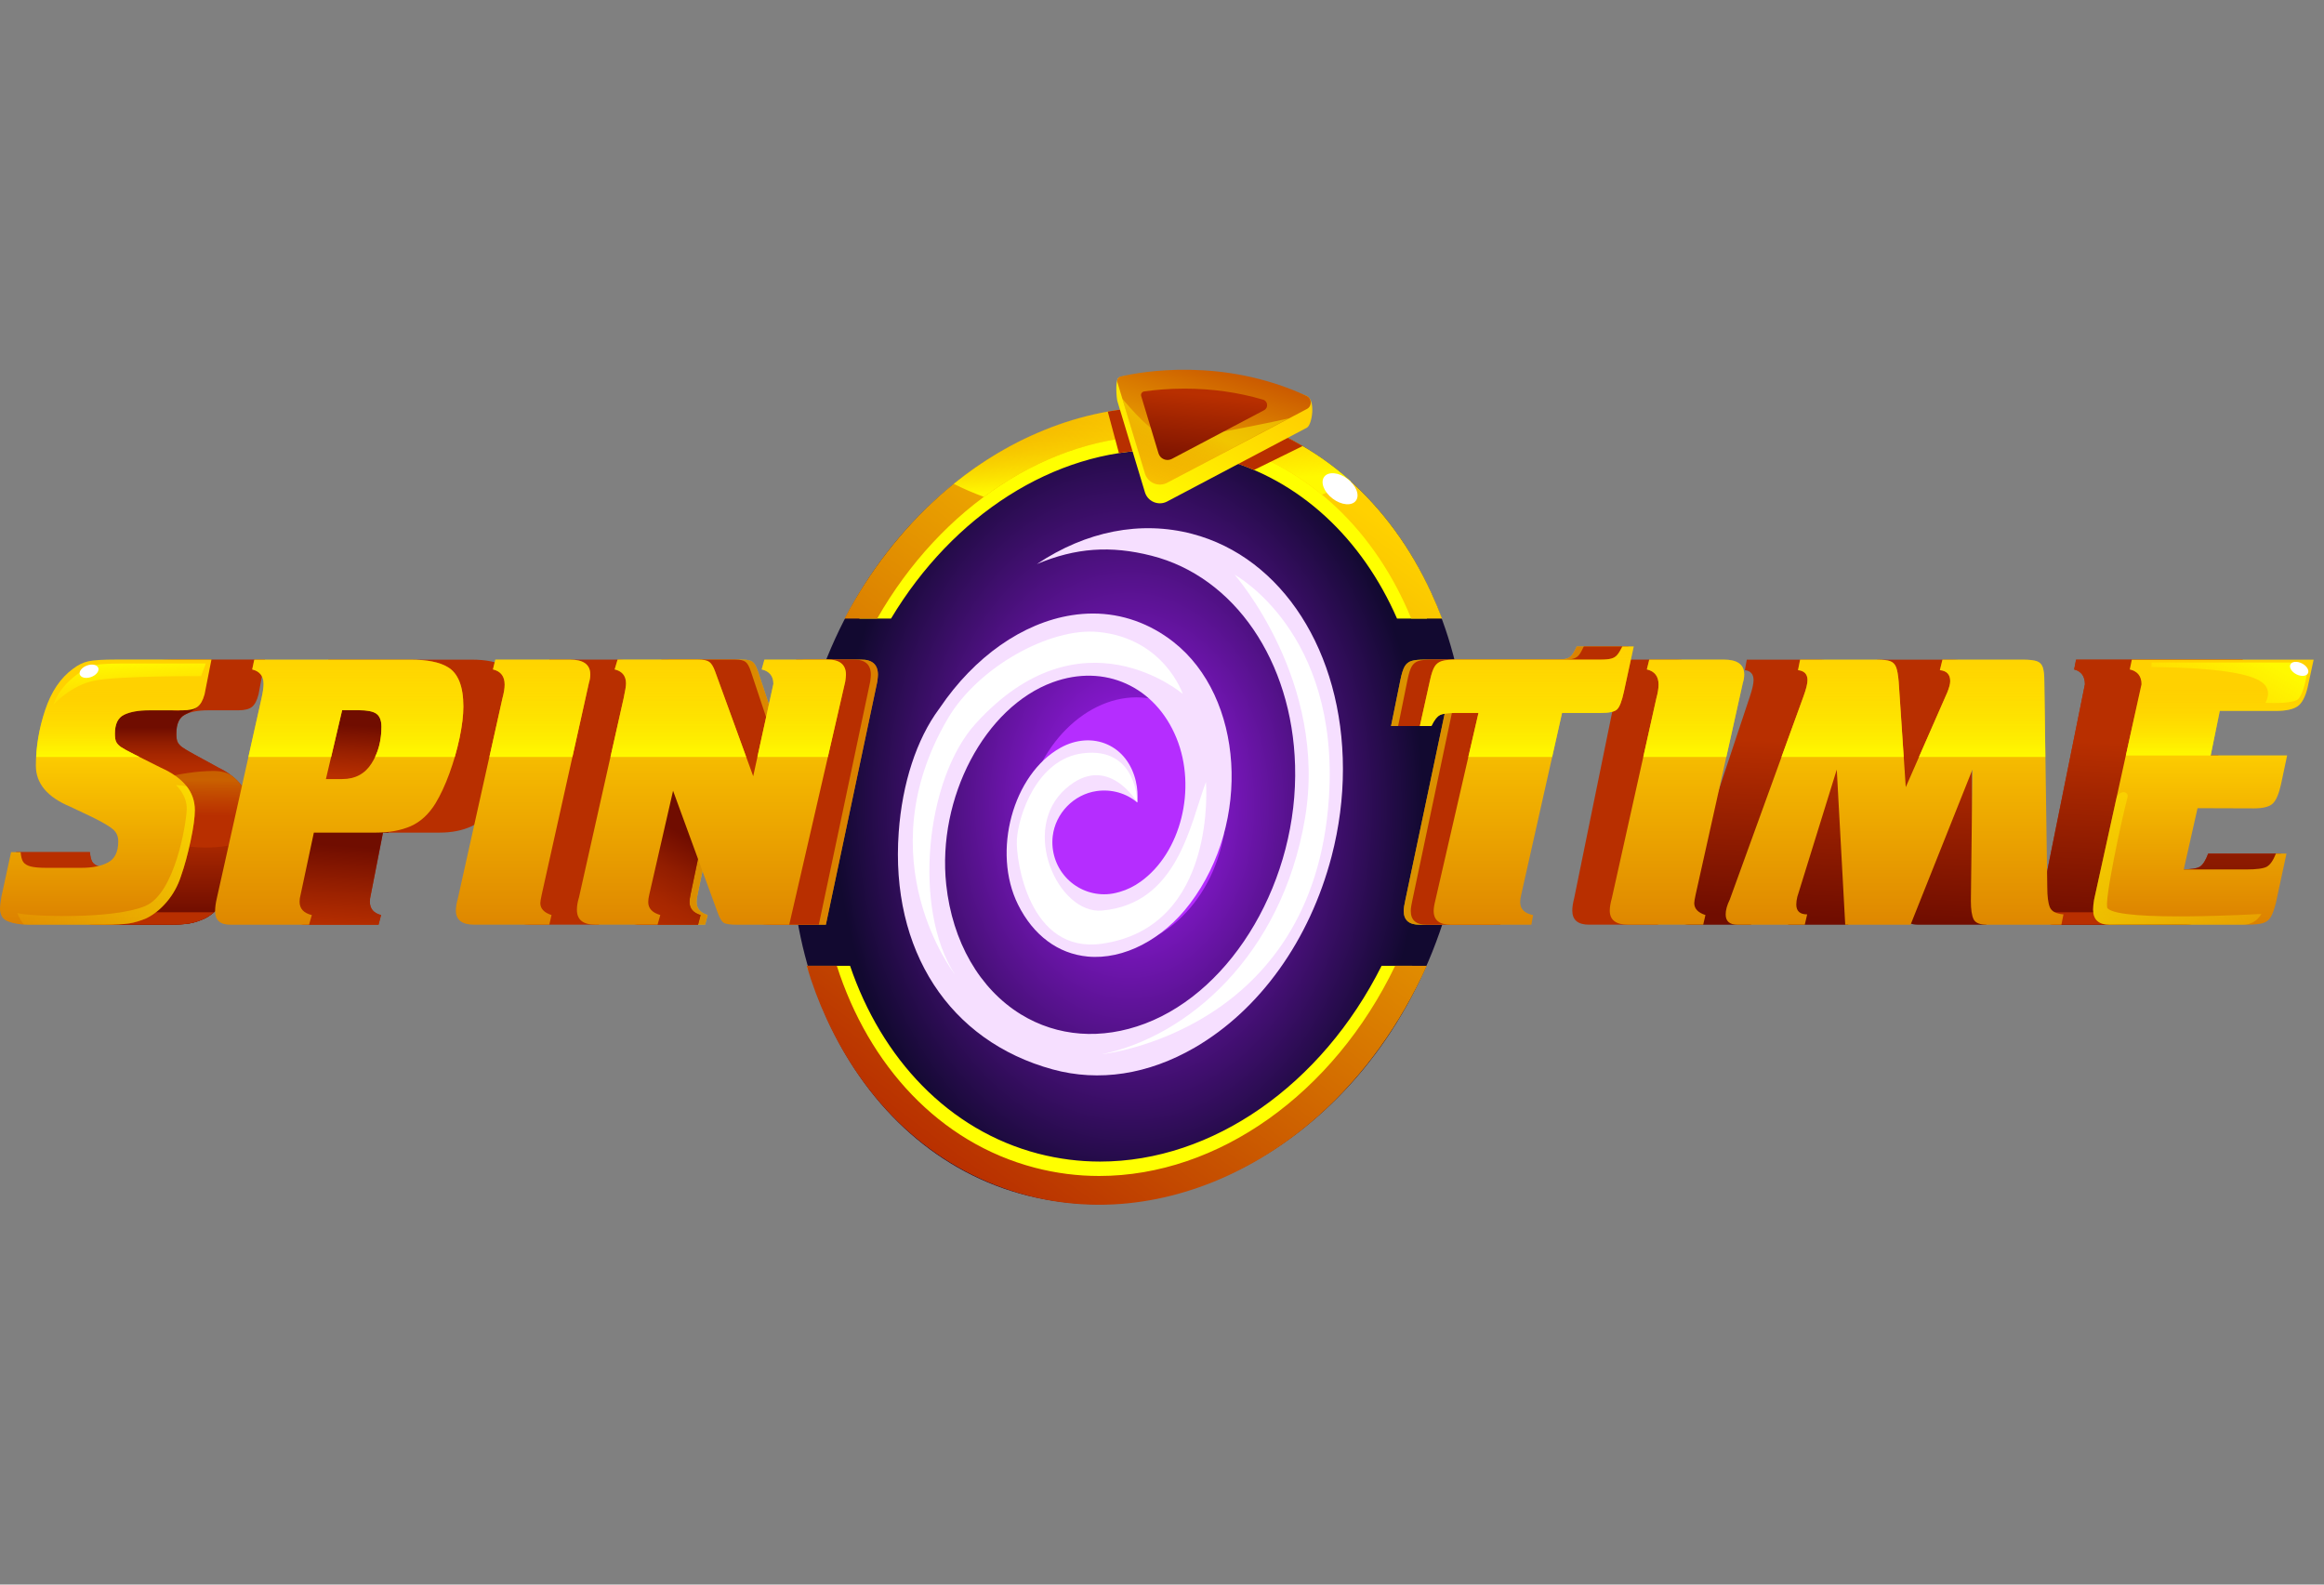 <svg width="88" height="60" viewBox="0 0 88 60" fill="none" xmlns="http://www.w3.org/2000/svg">
<rect x="0" y="0" width="88" height="60" fill="#808080" stroke="none"/>
<g clip-path="url(#clip0_741_2)">
<path d="M54.979 33.757C52.814 42.229 45.43 46.902 38.906 45.27C32.231 43.601 28.364 35.627 30.568 27.165C32.772 18.702 40.206 14.107 46.594 15.759C53.256 17.482 57.136 25.316 54.979 33.757Z" fill="url(#paint0_radial_741_2)"/>
<path d="M52.315 36.57C50.051 41.086 45.911 43.983 41.657 43.983C40.876 43.983 40.092 43.885 39.312 43.683C35.914 42.796 33.384 40.085 32.188 36.57H30.545C30.742 37.236 31.451 37.648 31.739 38.273C33.263 41.582 35.858 43.864 39.048 44.698C39.899 44.919 40.777 45.032 41.657 45.032C44.45 45.032 47.279 43.889 49.62 41.815C51.21 40.405 52.529 38.601 53.473 36.57H52.315ZM53.747 22.757C52.224 19.445 49.629 17.165 46.438 16.331C45.588 16.108 44.71 15.996 43.83 15.996C42.432 15.996 41.026 16.282 39.678 16.827C38.33 17.372 37.037 18.177 35.866 19.214C34.552 20.38 33.423 21.813 32.539 23.421H33.74C36.09 19.503 39.911 17.044 43.83 17.044C44.611 17.044 45.396 17.142 46.173 17.345C49.23 18.143 51.585 20.415 52.899 23.421H54.033C53.943 23.196 53.847 22.975 53.747 22.757Z" fill="#FFFF00"/>
<path d="M41.621 44.528C40.808 44.528 39.991 44.426 39.181 44.214C35.567 43.271 32.896 40.345 31.687 36.57H30.545C30.75 37.262 31.002 37.935 31.302 38.586C32.887 42.029 35.587 44.403 38.906 45.27C39.792 45.501 40.705 45.618 41.621 45.618C44.527 45.618 47.468 44.43 49.905 42.271C51.623 40.748 53.037 38.781 54.026 36.57H52.828C50.501 41.409 46.123 44.528 41.621 44.528ZM43.88 16.501C44.693 16.501 45.509 16.602 46.318 16.814C49.594 17.669 52.096 20.152 53.437 23.421H54.606C54.48 23.09 54.344 22.764 54.197 22.444C52.613 19 49.912 16.627 46.593 15.759C45.708 15.528 44.795 15.411 43.88 15.411C42.425 15.411 40.963 15.708 39.561 16.276C38.157 16.842 36.813 17.679 35.595 18.759C34.15 20.04 32.92 21.633 31.978 23.421H33.215C35.642 19.179 39.709 16.501 43.88 16.501Z" fill="url(#paint1_linear_741_2)"/>
<path d="M81.663 26.919L81.346 28.604H84.002L83.787 29.715C83.71 30.08 83.613 30.321 83.494 30.436C83.373 30.551 83.161 30.609 82.853 30.609L80.891 30.602L80.413 32.922H82.585C82.944 32.922 83.181 32.887 83.297 32.818C83.412 32.748 83.519 32.582 83.614 32.321H86.378L85.345 34.183C85.285 34.436 83.494 34.618 83.431 34.729C83.369 34.84 83.279 34.915 83.158 34.954C83.038 34.993 82.855 35.013 82.608 35.013H77.84C77.457 35.013 77.265 34.821 77.265 34.437C77.265 34.333 77.277 34.206 77.301 34.058L78.947 25.911C78.947 25.606 78.81 25.418 78.54 25.349L78.612 24.977H84.924L84.714 26.035C84.634 26.389 84.519 26.623 84.367 26.741C84.216 26.858 83.965 26.917 83.613 26.917H81.663V26.919Z" fill="#B82F00"/>
<path d="M81.663 26.918L81.287 28.664H83.943L83.787 29.716C83.71 30.081 83.613 30.322 83.494 30.437C83.373 30.552 83.161 30.61 82.853 30.61L80.891 30.603L80.413 32.923H82.585C82.944 32.923 83.181 32.888 83.297 32.819C83.412 32.749 83.519 32.583 83.614 32.322H86.378L85.345 34.184C85.285 34.437 83.494 34.619 83.431 34.73C83.369 34.841 83.279 34.916 83.158 34.955C83.038 34.993 82.855 35.014 82.608 35.014H77.84C77.457 35.014 77.265 34.822 77.265 34.438C77.265 34.334 77.277 34.206 77.301 34.059L78.947 25.912C78.947 25.607 78.81 25.419 78.54 25.35L78.612 24.977H84.924L84.714 26.036C84.634 26.39 84.519 26.624 84.367 26.742C84.216 26.86 83.965 26.918 83.613 26.918H81.663Z" fill="url(#paint2_linear_741_2)"/>
<path d="M81.307 34.542C81.203 34.632 81.095 34.705 80.981 34.767C80.767 34.866 80.565 34.931 80.374 34.965C80.183 34.997 79.9 35.013 79.525 35.013H77.84C77.492 35.013 77.302 34.856 77.272 34.542H81.307Z" fill="#B82F00"/>
<path d="M84.054 26.919L83.708 28.604H86.604L86.369 29.715C86.286 30.08 86.179 30.321 86.05 30.436C85.919 30.551 85.686 30.609 85.352 30.609L83.212 30.602L82.689 32.922H85.058C85.449 32.922 85.707 32.887 85.834 32.818C85.96 32.748 86.076 32.582 86.18 32.321H86.579L86.18 34.183C86.115 34.436 86.048 34.618 85.981 34.729C85.915 34.84 85.816 34.915 85.685 34.954C85.554 34.993 85.355 35.013 85.084 35.013H79.883C79.467 35.013 79.257 34.821 79.257 34.437C79.257 34.333 79.27 34.206 79.296 34.058L81.089 25.911C81.089 25.606 80.941 25.418 80.645 25.349L80.724 24.977H87.608L87.379 26.035C87.293 26.389 87.166 26.623 87.001 26.741C86.835 26.858 86.561 26.917 86.179 26.917H84.054V26.919Z" fill="url(#paint3_linear_741_2)"/>
<path d="M87.611 24.979L87.381 26.037C87.294 26.391 87.169 26.626 87.003 26.743C86.838 26.86 86.563 26.919 86.181 26.919H84.054L83.708 28.606H86.605H80.499L81.092 25.913C81.092 25.608 80.944 25.422 80.648 25.352L80.727 24.979H87.611Z" fill="url(#paint4_linear_741_2)"/>
<path d="M85.382 25.087H86.996C87.225 25.087 87.398 25.293 87.357 25.518C87.287 25.901 87.16 26.414 86.97 26.509C86.661 26.664 85.782 26.612 85.782 26.612C85.782 26.612 86.063 26.162 85.674 25.853C85.234 25.504 83.991 25.288 81.472 25.255V25.086H85.382V25.087Z" fill="url(#paint5_linear_741_2)"/>
<g opacity="0.5">
<path d="M85.632 34.605L85.587 34.672C85.441 34.887 85.2 35.015 84.94 35.015H79.884C79.467 35.015 79.258 34.824 79.258 34.44C79.258 34.335 79.272 34.209 79.297 34.061L80.133 30.262C80.133 30.262 80.137 30.245 80.144 30.219C80.174 30.089 80.288 29.997 80.422 29.997C80.517 29.997 80.587 30.088 80.563 30.18C80.342 31.002 79.648 34.228 79.805 34.394C80.302 34.921 85.632 34.605 85.632 34.605Z" fill="url(#paint6_linear_741_2)"/>
</g>
<path d="M87.392 25.494C87.45 25.38 87.347 25.212 87.164 25.12C86.981 25.027 86.786 25.045 86.728 25.159C86.671 25.274 86.773 25.441 86.956 25.533C87.139 25.626 87.335 25.608 87.392 25.494Z" fill="white"/>
<path d="M57.612 26.996L56.194 33.879C56.17 33.987 56.158 34.081 56.158 34.16C56.158 34.421 56.308 34.584 56.607 34.65L56.547 35.015H53.752C53.352 35.015 53.153 34.841 53.153 34.492C53.153 34.395 53.173 34.26 53.213 34.086L54.709 26.995H53.937C53.653 26.995 54.008 27.061 53.91 27.117C53.812 27.173 53.826 27.273 53.729 27.491H52.673L53.026 25.753C53.074 25.513 53.128 25.34 53.188 25.236C53.248 25.132 53.334 25.062 53.446 25.027C53.558 24.992 53.729 24.975 53.961 24.975H58.957C59.116 24.975 59.238 24.962 59.322 24.936C59.406 24.91 59.473 24.864 59.525 24.798C59.577 24.733 59.637 24.626 59.704 24.479H61.406L59.758 26.19C59.685 26.552 59.605 26.777 59.516 26.864C59.426 26.951 59.242 26.995 58.962 26.995H57.612V26.996Z" fill="url(#paint7_linear_741_2)"/>
<path opacity="0.5" d="M57.612 26.996L56.194 33.879C56.17 33.987 56.158 34.081 56.158 34.16C56.158 34.421 56.308 34.584 56.607 34.65L56.547 35.015H53.752C53.352 35.015 53.153 34.841 53.153 34.492C53.153 34.395 53.173 34.26 53.213 34.086L54.709 26.995H53.937C53.653 26.995 54.008 27.061 53.91 27.117C53.812 27.173 53.826 27.273 53.729 27.491H52.673L53.026 25.753C53.074 25.513 53.128 25.34 53.188 25.236C53.248 25.132 53.334 25.062 53.446 25.027C53.558 24.992 53.729 24.975 53.961 24.975H58.957C59.116 24.975 59.238 24.962 59.322 24.936C59.406 24.91 59.473 24.864 59.525 24.798C59.577 24.733 59.637 24.626 59.704 24.479H61.406L59.758 26.19C59.685 26.552 59.605 26.777 59.516 26.864C59.426 26.951 59.242 26.995 58.962 26.995H57.612V26.996Z" fill="#B82F00"/>
<path d="M57.88 26.996L56.461 33.879C56.437 33.987 56.425 34.081 56.425 34.16C56.425 34.421 56.575 34.584 56.875 34.65L56.814 35.015H54.02C53.62 35.015 53.42 34.841 53.42 34.492C53.42 34.395 53.441 34.26 53.481 34.086L54.977 26.995H54.204C53.92 26.995 54.275 27.061 54.177 27.117C54.08 27.173 54.093 27.273 53.997 27.491H52.941L53.294 25.753C53.342 25.513 53.395 25.34 53.456 25.236C53.516 25.132 53.601 25.062 53.713 25.027C53.826 24.992 53.997 24.975 54.228 24.975H59.224C59.384 24.975 59.505 24.962 59.589 24.936C59.673 24.91 59.74 24.864 59.792 24.798C59.844 24.733 59.905 24.626 59.972 24.479H61.673L60.025 26.19C59.953 26.552 59.873 26.777 59.783 26.864C59.693 26.951 59.509 26.995 59.23 26.995H57.88V26.996Z" fill="#B82F00"/>
<path d="M62.516 33.877C62.484 34.038 62.468 34.145 62.468 34.197C62.468 34.406 62.598 34.557 62.857 34.648L62.78 35.013H60.171C59.748 35.013 59.536 34.835 59.536 34.478C59.536 34.352 59.56 34.194 59.608 34.007L61.152 26.446C61.204 26.237 61.229 26.063 61.229 25.922C61.229 25.609 61.094 25.416 60.823 25.347L60.907 24.975H63.492C63.967 24.975 64.205 25.162 64.205 25.537C64.205 25.641 64.189 25.748 64.156 25.857L62.516 33.877Z" fill="#B82F00"/>
<path d="M69.979 35.015H67.711L67.418 29.139L66.048 33.957C66.024 34.065 66.012 34.164 66.012 34.251C66.012 34.5 66.137 34.623 66.389 34.623L66.305 35.015H63.971C63.696 35.015 63.558 34.884 63.558 34.623C63.558 34.462 63.606 34.275 63.701 34.061L66.257 26.382C66.353 26.098 66.4 25.889 66.4 25.754C66.4 25.528 66.29 25.401 66.071 25.375L66.143 24.977H68.817C69.025 24.977 69.177 24.997 69.272 25.035C69.367 25.074 69.435 25.149 69.475 25.26C69.515 25.371 69.544 25.553 69.564 25.806L69.811 29.806L71.253 26.217C71.321 26.034 71.354 25.893 71.354 25.793C71.354 25.54 71.234 25.401 70.995 25.375L71.085 24.977H73.867C74.091 24.977 74.254 24.997 74.358 25.035C74.462 25.074 74.532 25.152 74.568 25.267C74.604 25.382 74.621 25.563 74.621 25.806L74.723 33.596C74.723 33.941 74.752 34.192 74.812 34.352C74.873 34.511 75.03 34.6 75.285 34.623L75.213 35.015H72.641C72.385 35.015 72.226 34.946 72.165 34.806C72.103 34.667 72.072 34.438 72.072 34.12L72.126 29.139L69.979 35.015Z" fill="url(#paint8_linear_741_2)"/>
<path d="M59.148 26.996L57.602 33.879C57.575 33.987 57.563 34.081 57.563 34.16C57.563 34.421 57.726 34.584 58.052 34.65L57.987 35.015H54.939C54.503 35.015 54.287 34.841 54.287 34.492C54.287 34.395 54.308 34.26 54.352 34.086L55.984 26.995H55.142C54.833 26.995 54.625 27.023 54.519 27.079C54.412 27.135 54.307 27.273 54.203 27.491H53.764L54.149 25.753C54.201 25.513 54.26 25.34 54.325 25.236C54.391 25.132 54.484 25.062 54.606 25.027C54.728 24.992 54.915 24.975 55.167 24.975H60.617C60.791 24.975 60.923 24.962 61.016 24.936C61.108 24.911 61.181 24.864 61.237 24.798C61.293 24.733 61.359 24.626 61.432 24.479H61.863L61.491 26.19C61.412 26.552 61.324 26.777 61.227 26.864C61.129 26.951 60.927 26.995 60.623 26.995H59.148V26.996Z" fill="url(#paint9_linear_741_2)"/>
<path d="M64.206 33.877C64.171 34.038 64.154 34.145 64.154 34.197C64.154 34.406 64.296 34.557 64.578 34.648L64.493 35.013H61.648C61.187 35.013 60.955 34.835 60.955 34.478C60.955 34.352 60.982 34.194 61.034 34.007L62.718 26.446C62.775 26.237 62.803 26.063 62.803 25.922C62.803 25.609 62.654 25.416 62.359 25.347L62.45 24.975H65.269C65.786 24.975 66.045 25.162 66.045 25.537C66.045 25.641 66.028 25.748 65.993 25.857L64.206 33.877Z" fill="url(#paint10_linear_741_2)"/>
<path d="M72.345 35.015H69.871L69.551 29.139L68.057 33.957C68.03 34.065 68.018 34.164 68.018 34.251C68.018 34.5 68.156 34.623 68.43 34.623L68.339 35.015H65.794C65.493 35.015 65.344 34.884 65.344 34.623C65.344 34.462 65.395 34.275 65.5 34.061L68.287 26.382C68.391 26.098 68.443 25.889 68.443 25.754C68.443 25.528 68.323 25.401 68.084 25.375L68.163 24.977H71.08C71.306 24.977 71.472 24.997 71.576 25.035C71.68 25.074 71.754 25.149 71.798 25.26C71.842 25.371 71.874 25.553 71.896 25.806L72.163 29.806L73.736 26.217C73.81 26.034 73.847 25.893 73.847 25.793C73.847 25.54 73.716 25.401 73.456 25.375L73.553 24.977H76.589C76.832 24.977 77.011 24.997 77.124 25.035C77.237 25.074 77.313 25.152 77.352 25.267C77.391 25.382 77.411 25.563 77.411 25.806L77.522 33.596C77.522 33.941 77.554 34.192 77.619 34.352C77.685 34.511 77.856 34.6 78.135 34.623L78.056 35.015H75.249C74.972 35.015 74.798 34.946 74.731 34.806C74.664 34.667 74.629 34.438 74.629 34.12L74.688 29.139L72.345 35.015Z" fill="url(#paint11_linear_741_2)"/>
<path d="M61.432 24.48H61.863L61.491 26.191C61.412 26.554 61.324 26.778 61.227 26.865C61.129 26.953 60.927 26.996 60.623 26.996H59.148L58.774 28.661H55.599L55.983 26.996H55.141C54.832 26.996 54.623 27.024 54.518 27.081C54.411 27.138 54.305 27.274 54.201 27.492H53.764L54.149 25.754C54.201 25.514 54.26 25.343 54.325 25.238C54.39 25.133 54.483 25.063 54.606 25.028C54.728 24.994 54.915 24.976 55.166 24.976H60.617C60.791 24.976 60.923 24.964 61.014 24.937C61.106 24.91 61.18 24.865 61.236 24.799C61.293 24.735 61.359 24.628 61.432 24.48Z" fill="url(#paint12_linear_741_2)"/>
<path d="M66.047 25.539C66.047 25.643 66.029 25.75 65.994 25.859L65.369 28.662H62.224L62.717 26.448C62.774 26.239 62.803 26.063 62.803 25.924C62.803 25.611 62.654 25.42 62.359 25.35L62.45 24.977H65.27C65.787 24.977 66.047 25.164 66.047 25.539Z" fill="url(#paint13_linear_741_2)"/>
<path d="M71.893 25.806L72.084 28.662H67.457L68.284 26.382C68.388 26.098 68.44 25.889 68.44 25.754C68.44 25.528 68.322 25.402 68.082 25.375L68.16 24.977H71.078C71.303 24.977 71.469 24.997 71.574 25.035C71.678 25.076 71.753 25.151 71.796 25.262C71.84 25.373 71.871 25.555 71.893 25.806Z" fill="url(#paint14_linear_741_2)"/>
<path d="M77.408 25.806L77.448 28.662H72.663L73.734 26.219C73.808 26.035 73.844 25.895 73.844 25.794C73.844 25.541 73.715 25.402 73.453 25.375L73.552 24.977H76.586C76.829 24.977 77.008 24.997 77.122 25.035C77.234 25.076 77.311 25.152 77.349 25.268C77.389 25.384 77.408 25.563 77.408 25.806Z" fill="url(#paint15_linear_741_2)"/>
<path d="M14.501 31.524L14.04 33.878C14.016 33.974 14.004 34.062 14.004 34.145C14.004 34.406 14.146 34.575 14.429 34.649L14.333 35.014H11.599C11.248 35.014 11.073 34.844 11.073 34.504C11.073 34.361 11.093 34.195 11.133 34.008L12.683 26.446C12.732 26.211 12.756 26.029 12.756 25.898C12.756 25.602 12.625 25.418 12.361 25.349L12.434 24.977H17.85C18.432 24.977 18.865 25.07 19.148 25.258C19.511 25.489 19.692 25.987 19.692 26.754C19.692 27.09 19.647 27.486 19.561 27.944C19.472 28.398 19.355 28.843 19.208 29.284C19.061 29.724 18.899 30.103 18.722 30.422C18.491 30.831 18.204 31.119 17.86 31.285C17.517 31.445 17.11 31.527 16.64 31.527H14.501V31.524ZM14.921 29.499H15.489C15.935 29.499 16.274 29.303 16.504 28.908C16.733 28.513 16.847 28.051 16.847 27.518C16.847 27.279 16.787 27.113 16.668 27.022C16.552 26.935 16.345 26.891 16.045 26.891H15.482L14.921 29.499Z" fill="#B82F00"/>
<path d="M13.652 30.112C13.091 30.209 12.502 30.229 11.916 30.183L11.133 34.007C11.093 34.195 11.073 34.361 11.073 34.504C11.073 34.844 11.248 35.014 11.599 35.014H14.334L14.43 34.648C14.147 34.575 14.005 34.406 14.005 34.145C14.005 34.062 14.017 33.972 14.041 33.877L14.503 31.524H14.718C14.488 31.113 14.33 30.654 14.253 30.18C14.051 30.162 13.852 30.139 13.652 30.112Z" fill="url(#paint16_linear_741_2)"/>
<path d="M13.652 26.211C13.091 26.307 12.502 26.327 11.916 26.282L11.133 30.106C11.093 30.293 11.073 30.459 11.073 30.603C11.073 30.943 11.248 31.113 11.599 31.113H14.334L14.43 30.747C14.147 30.674 14.005 30.505 14.005 30.244C14.005 30.161 14.017 30.071 14.041 29.976L14.503 27.623H14.718C14.488 27.212 14.33 26.753 14.253 26.279C14.051 26.259 13.852 26.238 13.652 26.211Z" fill="url(#paint17_linear_741_2)"/>
<path d="M22.411 33.877C22.379 34.038 22.363 34.145 22.363 34.197C22.363 34.406 22.493 34.557 22.752 34.648L22.675 35.013H20.066C19.643 35.013 19.431 34.835 19.431 34.478C19.431 34.352 19.455 34.194 19.503 34.007L21.047 26.446C21.099 26.237 21.124 26.063 21.124 25.922C21.124 25.609 20.988 25.416 20.718 25.347L20.802 24.975H23.387C23.862 24.975 24.1 25.162 24.1 25.537C24.1 25.641 24.084 25.748 24.052 25.857L22.411 33.877Z" fill="#B82F00"/>
<path d="M9.791 26.288C9.732 26.521 9.649 26.68 9.542 26.766C9.435 26.852 9.26 26.896 9.016 26.896H7.873C7.501 26.896 7.21 26.952 6.997 27.064C6.785 27.177 6.678 27.415 6.678 27.782C6.678 27.916 6.691 28.016 6.719 28.086C6.751 28.159 6.81 28.227 6.897 28.293C6.98 28.353 7.132 28.444 7.353 28.565L8.277 29.07C9.061 29.454 9.454 29.989 9.454 30.678C9.454 30.95 9.405 31.338 9.306 31.841C9.207 32.346 9.095 32.794 8.969 33.185C8.862 33.543 8.7 33.861 8.484 34.142C8.271 34.418 8.033 34.627 7.774 34.769C7.561 34.868 7.358 34.934 7.167 34.966C6.976 34.998 6.693 35.014 6.318 35.014H3.685C3.4 35.014 3.164 34.972 2.975 34.891C2.786 34.817 2.691 34.65 2.691 34.386C2.691 34.308 0.841 34.166 0.873 33.959L0.611 32.266H3.407C3.419 32.429 3.449 32.552 3.495 32.634C3.546 32.715 3.633 32.774 3.756 32.808C3.882 32.843 4.062 32.86 4.295 32.86H5.52C5.907 32.86 6.217 32.792 6.449 32.653C6.682 32.515 6.798 32.25 6.798 31.858C6.798 31.677 6.742 31.528 6.63 31.415C6.518 31.301 6.264 31.137 5.869 30.926L5.13 30.544C4.337 30.183 3.94 29.665 3.94 28.993C3.94 28.294 4.047 27.594 4.26 26.893C4.472 26.19 4.795 25.67 5.225 25.328C5.403 25.177 5.585 25.081 5.769 25.038C5.955 24.995 6.266 24.974 6.705 24.974H10.037L9.791 26.288Z" fill="#B82F00"/>
<path d="M8.275 29.068L7.352 28.564C7.131 28.443 6.979 28.352 6.896 28.292C6.809 28.227 6.75 28.158 6.718 28.084C6.69 28.016 6.677 27.914 6.677 27.78C6.677 27.414 6.784 27.175 6.996 27.063C7.111 27.003 7.915 26.659 7.499 26.344C7.278 26.335 6.97 26.916 6.749 26.914C5.876 26.909 5.231 26.205 5.193 25.356C4.779 25.698 4.466 26.209 4.257 26.894C4.045 27.597 3.938 28.297 3.938 28.994C3.938 29.666 4.335 30.184 5.128 30.546L5.867 30.927C6.261 31.139 6.515 31.301 6.627 31.416C6.74 31.53 6.796 31.678 6.796 31.859C6.796 32.251 6.679 32.516 6.447 32.654C6.214 32.792 5.904 32.861 5.518 32.861H4.292C4.06 32.861 3.879 32.844 3.754 32.809C3.631 32.774 3.545 32.717 3.493 32.635C3.446 32.554 3.415 32.43 3.405 32.267H0.608L0.87 33.96C0.838 34.168 2.688 34.31 2.688 34.387C2.688 34.65 2.783 34.818 2.973 34.892C3.163 34.974 3.399 35.015 3.683 35.015H6.316C6.69 35.015 6.974 34.999 7.165 34.967C7.356 34.935 7.558 34.869 7.772 34.77C8.032 34.628 8.269 34.419 8.481 34.144C8.698 33.864 8.86 33.545 8.966 33.187C9.092 32.794 9.206 32.346 9.303 31.843C9.402 31.338 9.452 30.951 9.452 30.68C9.453 29.988 9.06 29.451 8.275 29.068Z" fill="url(#paint18_linear_741_2)"/>
<path d="M7.799 32.093C7.453 32.093 7.118 32.058 6.791 31.992C6.767 32.312 6.652 32.533 6.448 32.655C6.215 32.793 5.905 32.862 5.519 32.862H4.76C4.776 32.981 4.788 33.102 4.793 33.224C4.822 33.871 4.637 34.486 4.308 35.016H6.318C6.692 35.016 6.976 35 7.167 34.968C7.358 34.936 7.56 34.87 7.774 34.771C8.034 34.629 8.271 34.42 8.484 34.145C8.7 33.865 8.862 33.546 8.969 33.188C9.093 32.802 9.203 32.362 9.3 31.869C8.807 32.014 8.299 32.093 7.799 32.093Z" fill="url(#paint19_linear_741_2)"/>
<path d="M8.1 34.544C7.996 34.634 7.886 34.707 7.774 34.769C7.56 34.868 7.358 34.934 7.167 34.967C6.975 34.999 6.693 35.015 6.317 35.015H3.772V34.544H8.1Z" fill="#B82F00"/>
<g opacity="0.25">
<path d="M9.453 30.677C9.453 30.948 9.403 31.335 9.304 31.84C9.286 31.936 9.267 32.03 9.247 32.121C7.73 32.766 6.11 33.453 6.09 33.453C6.079 33.453 5.983 33.207 5.849 32.841C5.621 32.208 5.282 31.216 5.107 30.538C5 30.123 4.955 29.824 5.03 29.795C5.301 29.69 6.784 29.196 8.079 29.192C8.402 29.192 8.611 29.269 8.739 29.346C8.742 29.348 8.743 29.349 8.746 29.35C8.873 29.441 8.957 29.528 8.957 29.528C9.287 29.847 9.453 30.23 9.453 30.677Z" fill="url(#paint20_linear_741_2)"/>
</g>
<path d="M7.747 26.288C7.683 26.521 7.592 26.68 7.476 26.766C7.36 26.852 7.168 26.896 6.901 26.896H5.655C5.25 26.896 4.932 26.952 4.7 27.064C4.467 27.177 4.351 27.415 4.351 27.782C4.351 27.916 4.365 28.016 4.396 28.086C4.431 28.159 4.495 28.227 4.59 28.293C4.681 28.353 4.847 28.444 5.087 28.565L6.094 29.07C6.951 29.454 7.378 29.989 7.378 30.678C7.378 30.95 7.325 31.338 7.217 31.841C7.108 32.346 6.987 32.794 6.849 33.185C6.733 33.543 6.556 33.861 6.32 34.142C6.087 34.418 5.829 34.627 5.544 34.769C5.312 34.868 5.091 34.934 4.883 34.966C4.674 34.998 4.365 35.014 3.956 35.014H1.085C0.775 35.014 0.517 34.972 0.31 34.891C0.103 34.817 0 34.65 0 34.386C0 34.308 0.017 34.166 0.052 33.959L0.42 32.266H0.781C0.794 32.429 0.826 32.552 0.877 32.634C0.933 32.715 1.028 32.774 1.16 32.808C1.298 32.843 1.493 32.86 1.747 32.86H3.084C3.505 32.86 3.843 32.792 4.097 32.653C4.351 32.515 4.478 32.25 4.478 31.858C4.478 31.677 4.416 31.528 4.293 31.415C4.17 31.301 3.894 31.137 3.463 30.926L2.656 30.544C1.791 30.183 1.358 29.665 1.358 28.993C1.358 28.294 1.474 27.594 1.707 26.893C1.939 26.19 2.29 25.67 2.759 25.328C2.953 25.177 3.15 25.081 3.352 25.038C3.554 24.995 3.895 24.974 4.372 24.974H8.007L7.747 26.288Z" fill="url(#paint21_linear_741_2)"/>
<path d="M8.01 24.977L7.746 26.288C7.682 26.523 7.592 26.682 7.476 26.767C7.358 26.855 7.168 26.897 6.901 26.897H5.654C5.25 26.897 4.932 26.953 4.7 27.065C4.467 27.177 4.351 27.417 4.351 27.782C4.351 27.916 4.365 28.018 4.396 28.086C4.431 28.16 4.495 28.229 4.59 28.293C4.681 28.354 4.847 28.445 5.087 28.565L5.28 28.662H1.371C1.402 28.075 1.516 27.486 1.711 26.897C1.943 26.195 2.294 25.673 2.763 25.333C2.957 25.183 3.154 25.085 3.358 25.042C3.559 24.998 3.899 24.977 4.377 24.977H8.01Z" fill="url(#paint22_linear_741_2)"/>
<path d="M4.812 25.123C4.812 25.123 3.728 25.11 3.469 25.214C3.211 25.317 2.307 25.822 2.022 26.688C2.022 26.688 2.668 25.951 3.585 25.77C4.502 25.589 7.614 25.601 7.614 25.601L7.794 25.122L4.812 25.123Z" fill="url(#paint23_linear_741_2)"/>
<path d="M3.451 25.635C3.644 25.565 3.765 25.411 3.722 25.291C3.679 25.17 3.487 25.129 3.294 25.199C3.101 25.269 2.979 25.423 3.023 25.543C3.066 25.663 3.258 25.704 3.451 25.635Z" fill="white"/>
<g opacity="0.5">
<path d="M7.378 30.677C7.378 30.948 7.325 31.336 7.218 31.841C7.109 32.346 6.988 32.793 6.85 33.186C6.733 33.544 6.557 33.862 6.321 34.143C6.088 34.419 5.83 34.628 5.546 34.77C5.313 34.869 5.093 34.934 4.884 34.966C4.675 34.999 4.367 35.015 3.958 35.015H1.085C1.025 35.015 0.968 35.013 0.911 35.011C0.722 34.79 0.657 34.572 0.657 34.572C1.167 34.711 4.292 34.818 5.503 34.305C6.626 33.83 7.052 31.192 7.071 30.648C7.091 30.106 6.664 29.727 6.664 29.727C6.821 29.732 6.954 29.749 7.068 29.774C7.275 30.037 7.378 30.339 7.378 30.677Z" fill="url(#paint24_linear_741_2)"/>
</g>
<path d="M31.272 35.015H29.47C29.231 35.015 29.075 34.991 29.001 34.943C28.928 34.895 28.854 34.762 28.783 34.544L27.239 29.942L26.413 33.876C26.389 33.984 26.377 34.078 26.377 34.157C26.377 34.397 26.516 34.56 26.796 34.647L26.7 35.012H24.539C24.113 35.012 23.899 34.825 23.899 34.45C23.899 34.307 23.923 34.149 23.971 33.979L25.522 26.443C25.578 26.16 25.606 25.972 25.606 25.881C25.606 25.593 25.475 25.415 25.212 25.346L25.313 24.974H28.108C28.291 24.974 28.421 25.003 28.497 25.062C28.573 25.121 28.64 25.241 28.701 25.425L30.022 29.392L30.723 25.896C30.723 25.6 30.587 25.417 30.317 25.347L30.413 24.975H32.609C33.031 24.975 33.244 25.166 33.244 25.55C33.244 25.595 33.236 25.679 33.22 25.805L31.272 35.015Z" fill="url(#paint25_linear_741_2)"/>
<path opacity="0.5" d="M31.272 35.015H29.47C29.231 35.015 29.075 34.991 29.001 34.943C28.928 34.895 28.854 34.762 28.783 34.544L27.239 29.942L26.413 33.876C26.389 33.984 26.377 34.078 26.377 34.157C26.377 34.397 26.516 34.56 26.796 34.647L26.7 35.012H24.539C24.113 35.012 23.899 34.825 23.899 34.45C23.899 34.307 23.923 34.149 23.971 33.979L25.522 26.443C25.578 26.16 25.606 25.972 25.606 25.881C25.606 25.593 25.475 25.415 25.212 25.346L25.313 24.974H28.108C28.291 24.974 28.421 25.003 28.497 25.062C28.573 25.121 28.64 25.241 28.701 25.425L30.022 29.392L30.723 25.896C30.723 25.6 30.587 25.417 30.317 25.347L30.413 24.975H32.609C33.031 24.975 33.244 25.166 33.244 25.55C33.244 25.595 33.236 25.679 33.22 25.805L31.272 35.015Z" fill="#B82F00"/>
<path d="M31.005 35.015H29.203C28.964 35.015 28.807 34.991 28.734 34.943C28.66 34.895 28.587 34.762 28.516 34.544L26.972 29.942L26.146 33.876C26.122 33.984 26.11 34.078 26.11 34.157C26.11 34.397 26.249 34.56 26.528 34.647L26.432 35.012H24.272C23.846 35.012 23.632 34.825 23.632 34.45C23.632 34.307 23.656 34.149 23.704 33.979L25.255 26.443C25.311 26.16 25.339 25.972 25.339 25.881C25.339 25.593 25.208 25.415 24.944 25.346L25.046 24.974H27.841C28.024 24.974 28.154 25.003 28.23 25.062C28.306 25.121 28.373 25.241 28.433 25.425L29.755 29.392L30.455 25.896C30.455 25.6 30.319 25.417 30.049 25.347L30.145 24.975H32.341C32.764 24.975 32.976 25.166 32.976 25.55C32.976 25.595 32.968 25.679 32.952 25.805L31.005 35.015Z" fill="#B82F00"/>
<path d="M26.971 29.944L27.135 30.435C27.182 29.975 27.293 29.508 27.456 29.054C27.218 29.046 26.979 29.038 26.739 29.031C26.051 29.012 25.399 28.895 24.792 28.692L23.704 33.983C23.656 34.154 23.632 34.31 23.632 34.455C23.632 34.83 23.846 35.017 24.272 35.017H26.432L26.528 34.651C26.249 34.564 26.11 34.401 26.11 34.161C26.11 34.083 26.122 33.989 26.146 33.88L26.971 29.944Z" fill="url(#paint26_linear_741_2)"/>
<path d="M11.885 31.524L11.383 33.878C11.356 33.974 11.344 34.062 11.344 34.145C11.344 34.406 11.499 34.575 11.808 34.649L11.703 35.014H8.72C8.338 35.014 8.145 34.844 8.145 34.504C8.145 34.361 8.167 34.195 8.211 34.008L9.902 26.446C9.954 26.211 9.981 26.029 9.981 25.898C9.981 25.602 9.837 25.418 9.55 25.349L9.629 24.977H15.536C16.171 24.977 16.642 25.07 16.953 25.258C17.348 25.489 17.546 25.987 17.546 26.754C17.546 27.09 17.498 27.486 17.403 27.944C17.307 28.398 17.178 28.843 17.018 29.284C16.858 29.724 16.681 30.103 16.489 30.422C16.236 30.831 15.923 31.119 15.549 31.285C15.175 31.445 14.731 31.527 14.218 31.527H11.885V31.524ZM12.341 29.499H12.961C13.449 29.499 13.817 29.303 14.068 28.908C14.319 28.513 14.444 28.051 14.444 27.518C14.444 27.279 14.378 27.113 14.248 27.022C14.123 26.935 13.896 26.891 13.569 26.891H12.956L12.341 29.499Z" fill="url(#paint27_linear_741_2)"/>
<path d="M20.512 33.877C20.477 34.038 20.46 34.145 20.46 34.197C20.46 34.406 20.602 34.557 20.884 34.648L20.8 35.013H17.954C17.493 35.013 17.262 34.835 17.262 34.478C17.262 34.352 17.288 34.194 17.34 34.007L19.024 26.446C19.081 26.237 19.109 26.063 19.109 25.922C19.109 25.609 18.96 25.416 18.665 25.347L18.756 24.975H21.575C22.092 24.975 22.351 25.162 22.351 25.537C22.351 25.641 22.334 25.748 22.299 25.857L20.512 33.877Z" fill="url(#paint28_linear_741_2)"/>
<path d="M29.885 35.015H27.92C27.659 35.015 27.488 34.991 27.408 34.943C27.328 34.895 27.247 34.762 27.17 34.544L25.486 29.942L24.585 33.876C24.558 33.984 24.546 34.078 24.546 34.157C24.546 34.397 24.698 34.56 25.003 34.647L24.899 35.012H22.543C22.077 35.012 21.845 34.825 21.845 34.45C21.845 34.307 21.871 34.149 21.924 33.979L23.614 26.443C23.676 26.16 23.705 25.972 23.705 25.881C23.705 25.593 23.562 25.415 23.275 25.346L23.386 24.974H26.433C26.634 24.974 26.774 25.003 26.857 25.062C26.94 25.121 27.014 25.241 27.079 25.425L28.521 29.392L29.285 25.896C29.285 25.6 29.136 25.417 28.841 25.347L28.945 24.975H31.34C31.801 24.975 32.033 25.166 32.033 25.55C32.033 25.595 32.023 25.679 32.006 25.805L29.885 35.015Z" fill="url(#paint29_linear_741_2)"/>
<path d="M17.544 26.754C17.544 27.09 17.495 27.486 17.399 27.944C17.348 28.185 17.288 28.425 17.22 28.662H14.203C14.364 28.326 14.443 27.944 14.443 27.52C14.443 27.28 14.378 27.114 14.247 27.023C14.122 26.935 13.894 26.892 13.568 26.892H12.955L12.539 28.662H9.406L9.901 26.448C9.953 26.212 9.979 26.029 9.979 25.899C9.979 25.602 9.835 25.42 9.548 25.35L9.627 24.977H15.533C16.168 24.977 16.64 25.07 16.949 25.258C17.346 25.489 17.544 25.987 17.544 26.754Z" fill="url(#paint30_linear_741_2)"/>
<path d="M22.353 25.539C22.353 25.643 22.336 25.75 22.301 25.859L21.675 28.662H18.532L19.025 26.448C19.081 26.239 19.109 26.063 19.109 25.924C19.109 25.611 18.962 25.42 18.665 25.35L18.757 24.977H21.576C22.094 24.977 22.353 25.164 22.353 25.539Z" fill="url(#paint31_linear_741_2)"/>
<path d="M27.078 25.428L28.254 28.662H23.116L23.612 26.448C23.673 26.164 23.704 25.976 23.704 25.885C23.704 25.598 23.56 25.42 23.272 25.35L23.383 24.977H26.432C26.631 24.977 26.773 25.006 26.856 25.065C26.939 25.124 27.012 25.244 27.078 25.428Z" fill="url(#paint32_linear_741_2)"/>
<path d="M32.031 25.552C32.031 25.595 32.022 25.681 32.005 25.806L31.347 28.662H28.68L29.283 25.899C29.283 25.602 29.136 25.42 28.84 25.35L28.944 24.977H31.339C31.8 24.977 32.031 25.169 32.031 25.552Z" fill="url(#paint33_linear_741_2)"/>
<path d="M51.151 18.227C50.813 18.408 50.447 18.575 50.055 18.729C48.971 17.838 47.716 17.179 46.32 16.814C45.511 16.602 44.695 16.501 43.882 16.501C41.551 16.501 39.253 17.337 37.255 18.815C36.849 18.665 36.468 18.499 36.116 18.321C37.192 17.45 38.356 16.763 39.563 16.276C40.966 15.708 42.428 15.411 43.882 15.411C44.798 15.411 45.711 15.528 46.596 15.759C48.3 16.205 49.841 17.047 51.151 18.227Z" fill="url(#paint34_linear_741_2)"/>
<path d="M49.327 16.89L47.484 17.795C46.974 17.579 46.549 17.452 45.987 17.305C45.179 17.094 44.78 16.831 43.978 16.964C43.394 17.06 42.916 17.066 42.369 17.158L41.947 15.585C42.59 15.469 43.238 15.411 43.884 15.411C44.799 15.411 45.712 15.528 46.597 15.759C47.467 15.987 48.376 16.332 49.327 16.89Z" fill="#B82F00"/>
<path d="M42.333 14.329C42.423 14.205 42.802 14.252 43.203 14.202C44.527 14.037 46.922 13.975 49.476 14.993C49.829 15.134 49.687 16.089 49.487 16.194L44.195 18.989C43.865 19.163 43.459 18.993 43.352 18.635L42.31 15.187C42.281 15.088 42.227 14.476 42.333 14.329Z" fill="url(#paint35_linear_741_2)"/>
<path d="M42.44 14.255C43.207 14.077 46.287 13.512 49.477 14.992C49.682 15.087 49.688 15.379 49.488 15.485L44.196 18.28C43.866 18.454 43.46 18.284 43.353 17.926L42.312 14.478C42.281 14.381 42.34 14.279 42.44 14.255Z" fill="url(#paint36_linear_741_2)"/>
<g opacity="0.5">
<path d="M48.805 15.838L48.801 15.841L44.192 18.274C43.862 18.448 43.457 18.277 43.348 17.921L42.498 15.101C43.265 15.996 43.84 16.569 44.525 16.602C45.093 16.631 48.681 15.881 48.805 15.838Z" fill="url(#paint37_linear_741_2)"/>
</g>
<path d="M47.865 15.533L44.373 17.376C44.175 17.48 43.931 17.378 43.867 17.164L43.212 14.996C43.188 14.916 43.24 14.833 43.325 14.821C43.724 14.764 44.246 14.715 44.848 14.715C45.887 14.715 46.884 14.855 47.829 15.134C48.014 15.189 48.036 15.443 47.865 15.533Z" fill="url(#paint38_linear_741_2)"/>
<path d="M46.235 32.096C46.902 29.534 45.809 27.03 43.793 26.503C41.778 25.977 39.602 27.627 38.935 30.189C38.267 32.751 39.361 35.255 41.376 35.782C43.392 36.308 45.567 34.658 46.235 32.096Z" fill="#B52DFF"/>
<path d="M51.341 18.96C51.497 18.754 51.356 18.384 51.025 18.133C50.695 17.882 50.3 17.846 50.144 18.052C49.988 18.258 50.129 18.628 50.46 18.879C50.791 19.13 51.185 19.167 51.341 18.96Z" fill="white"/>
<path d="M50.851 29.12C50.851 30.223 50.706 31.334 50.423 32.422C49.594 35.596 47.704 38.237 45.237 39.668C43.476 40.688 41.617 40.973 39.861 40.493C35.944 39.423 33.711 35.984 34.03 31.519C34.164 29.653 34.709 27.989 35.559 26.842C35.573 26.829 35.581 26.815 35.587 26.803C36.901 24.864 38.724 23.584 40.589 23.294C40.856 23.252 41.125 23.231 41.387 23.231C42.484 23.231 43.539 23.604 44.437 24.31C47.095 26.4 47.393 31.119 45.064 34.209C44.032 35.577 42.546 36.348 41.187 36.22C40.064 36.115 39.127 35.416 38.548 34.252C37.555 32.254 38.353 29.312 40.16 28.312C40.739 27.991 41.382 27.945 41.925 28.186C42.471 28.428 42.857 28.926 43.011 29.586C43.07 29.84 43.089 30.113 43.063 30.385C42.641 30.032 42.089 29.875 41.529 29.953C40.661 30.075 39.96 30.796 39.861 31.67C39.799 32.231 39.977 32.79 40.349 33.207C40.72 33.623 41.252 33.862 41.809 33.862C41.958 33.862 42.106 33.845 42.251 33.81C42.283 33.804 42.315 33.794 42.346 33.785L42.391 33.774C42.673 33.694 42.943 33.563 43.193 33.382C44.718 32.29 45.326 29.852 44.548 27.946C43.749 25.988 41.824 25.118 39.866 25.833C37.29 26.773 35.479 30.21 35.829 33.494C36.061 35.655 37.09 37.444 38.654 38.407C40.04 39.258 41.711 39.383 43.359 38.758C46.718 37.483 49.161 33.282 49.039 28.984C48.928 25.028 46.744 21.837 43.602 21.042C42.057 20.649 40.728 20.741 39.264 21.358C41.127 20.111 43.189 19.705 45.139 20.214C48.556 21.107 50.851 24.686 50.851 29.12Z" fill="#F6DFFF"/>
<path d="M43.063 30.385C43.063 30.385 41.942 28.47 40.362 29.857C38.592 31.409 40.077 34.621 41.724 34.478C44.595 34.228 45.067 31.202 45.664 29.609C45.664 29.609 46.126 35.107 41.724 35.734C38.959 36.127 38.46 32.548 38.504 31.8C38.559 30.87 39.27 28.736 41.008 28.522C43.063 28.269 43.063 30.385 43.063 30.385Z" fill="white"/>
<path d="M44.787 26.277C44.787 26.277 40.947 22.981 36.94 27.404C35.042 29.499 34.552 34.416 36.156 36.897C36.156 36.897 32.751 32.54 35.894 27.202C37.044 25.246 39.77 23.754 41.58 23.929C44.087 24.171 44.787 26.277 44.787 26.277Z" fill="white"/>
<path d="M46.752 21.764C46.752 21.764 50.299 25.794 49.412 31.002C48.526 36.21 44.943 39.254 41.723 39.919C41.723 39.919 49.736 39.081 50.32 30.214C50.736 23.913 46.752 21.764 46.752 21.764Z" fill="white"/>
</g>
<defs>
<radialGradient id="paint0_radial_741_2" cx="0" cy="0" r="1" gradientUnits="userSpaceOnUse" gradientTransform="translate(42.762 30.509) scale(11.15 15.335)">
<stop stop-color="#AA1DFF"/>
<stop offset="1" stop-color="#120930"/>
</radialGradient>
<linearGradient id="paint1_linear_741_2" x1="33.742" y1="42.604" x2="51.332" y2="19.061" gradientUnits="userSpaceOnUse">
<stop stop-color="#B82F00"/>
<stop offset="1" stop-color="#FFD100"/>
</linearGradient>
<linearGradient id="paint2_linear_741_2" x1="82.045" y1="28.204" x2="81.74" y2="35.213" gradientUnits="userSpaceOnUse">
<stop stop-color="#B82F00"/>
<stop offset="1" stop-color="#700D00"/>
</linearGradient>
<linearGradient id="paint3_linear_741_2" x1="83.435" y1="41.996" x2="83.435" y2="28.179" gradientUnits="userSpaceOnUse">
<stop stop-color="#B82F00"/>
<stop offset="1" stop-color="#FFD100"/>
</linearGradient>
<linearGradient id="paint4_linear_741_2" x1="84.055" y1="28.589" x2="84.055" y2="26.009" gradientUnits="userSpaceOnUse">
<stop stop-color="#FFF900"/>
<stop offset="1" stop-color="#FFD100" stop-opacity="0"/>
</linearGradient>
<linearGradient id="paint5_linear_741_2" x1="85.014" y1="24.535" x2="82.49" y2="28.664" gradientUnits="userSpaceOnUse">
<stop stop-color="#FFF900"/>
<stop offset="1" stop-color="#FFD100" stop-opacity="0.4"/>
</linearGradient>
<linearGradient id="paint6_linear_741_2" x1="79.088" y1="34.06" x2="91.721" y2="28.687" gradientUnits="userSpaceOnUse">
<stop stop-color="#FFF900"/>
<stop offset="1" stop-color="#FFD100" stop-opacity="0"/>
</linearGradient>
<linearGradient id="paint7_linear_741_2" x1="52.676" y1="29.747" x2="61.409" y2="29.747" gradientUnits="userSpaceOnUse">
<stop stop-color="#FFF900"/>
<stop offset="1" stop-color="#FFD100"/>
</linearGradient>
<linearGradient id="paint8_linear_741_2" x1="69.692" y1="28.145" x2="69.414" y2="34.794" gradientUnits="userSpaceOnUse">
<stop stop-color="#B82F00"/>
<stop offset="1" stop-color="#700D00"/>
</linearGradient>
<linearGradient id="paint9_linear_741_2" x1="57.814" y1="45.804" x2="57.814" y2="26.064" gradientUnits="userSpaceOnUse">
<stop stop-color="#B82F00"/>
<stop offset="1" stop-color="#FFD100"/>
</linearGradient>
<linearGradient id="paint10_linear_741_2" x1="63.501" y1="45.803" x2="63.501" y2="26.064" gradientUnits="userSpaceOnUse">
<stop stop-color="#B82F00"/>
<stop offset="1" stop-color="#FFD100"/>
</linearGradient>
<linearGradient id="paint11_linear_741_2" x1="71.737" y1="45.804" x2="71.737" y2="26.064" gradientUnits="userSpaceOnUse">
<stop stop-color="#B82F00"/>
<stop offset="1" stop-color="#FFD100"/>
</linearGradient>
<linearGradient id="paint12_linear_741_2" x1="57.814" y1="28.628" x2="57.814" y2="23.53" gradientUnits="userSpaceOnUse">
<stop stop-color="#FFF900"/>
<stop offset="1" stop-color="#FFD100" stop-opacity="0"/>
</linearGradient>
<linearGradient id="paint13_linear_741_2" x1="64.136" y1="28.628" x2="64.136" y2="23.531" gradientUnits="userSpaceOnUse">
<stop stop-color="#FFF900"/>
<stop offset="1" stop-color="#FFD100" stop-opacity="0"/>
</linearGradient>
<linearGradient id="paint14_linear_741_2" x1="69.771" y1="28.628" x2="69.771" y2="23.531" gradientUnits="userSpaceOnUse">
<stop stop-color="#FFF900"/>
<stop offset="1" stop-color="#FFD100" stop-opacity="0"/>
</linearGradient>
<linearGradient id="paint15_linear_741_2" x1="75.056" y1="28.628" x2="75.056" y2="23.531" gradientUnits="userSpaceOnUse">
<stop stop-color="#FFF900"/>
<stop offset="1" stop-color="#FFD100" stop-opacity="0"/>
</linearGradient>
<linearGradient id="paint16_linear_741_2" x1="12.74" y1="35.2" x2="12.962" y2="32.023" gradientUnits="userSpaceOnUse">
<stop stop-color="#B82F00"/>
<stop offset="0.421" stop-color="#9C2200"/>
<stop offset="1" stop-color="#700D00"/>
</linearGradient>
<linearGradient id="paint17_linear_741_2" x1="12.878" y1="29.383" x2="12.989" y2="27.444" gradientUnits="userSpaceOnUse">
<stop stop-color="#B82F00"/>
<stop offset="0.421" stop-color="#9C2200"/>
<stop offset="1" stop-color="#700D00"/>
</linearGradient>
<linearGradient id="paint18_linear_741_2" x1="5.031" y1="30.321" x2="5.031" y2="27.549" gradientUnits="userSpaceOnUse">
<stop offset="0.272" stop-color="#B82F00"/>
<stop offset="0.436" stop-color="#B42D00"/>
<stop offset="0.613" stop-color="#A72700"/>
<stop offset="0.796" stop-color="#911D00"/>
<stop offset="0.983" stop-color="#730E00"/>
<stop offset="1" stop-color="#700D00"/>
</linearGradient>
<linearGradient id="paint19_linear_741_2" x1="6.803" y1="31.27" x2="6.803" y2="34.608" gradientUnits="userSpaceOnUse">
<stop stop-color="#B82F00"/>
<stop offset="1" stop-color="#700D00"/>
</linearGradient>
<linearGradient id="paint20_linear_741_2" x1="7.229" y1="29.502" x2="7.219" y2="30.886" gradientUnits="userSpaceOnUse">
<stop stop-color="#FFF900"/>
<stop offset="1" stop-color="#FFD100" stop-opacity="0"/>
</linearGradient>
<linearGradient id="paint21_linear_741_2" x1="4.006" y1="41.997" x2="4.006" y2="28.177" gradientUnits="userSpaceOnUse">
<stop stop-color="#B82F00"/>
<stop offset="1" stop-color="#FFD100"/>
</linearGradient>
<linearGradient id="paint22_linear_741_2" x1="4.691" y1="28.644" x2="4.691" y2="26.024" gradientUnits="userSpaceOnUse">
<stop stop-color="#FFF900"/>
<stop offset="1" stop-color="#FFD100" stop-opacity="0"/>
</linearGradient>
<linearGradient id="paint23_linear_741_2" x1="4.842" y1="25.073" x2="5.011" y2="27.181" gradientUnits="userSpaceOnUse">
<stop stop-color="#FFF900"/>
<stop offset="1" stop-color="#FFD100" stop-opacity="0.5"/>
</linearGradient>
<linearGradient id="paint24_linear_741_2" x1="8.069" y1="32.033" x2="-3.165" y2="33.561" gradientUnits="userSpaceOnUse">
<stop stop-color="#FFF900"/>
<stop offset="1" stop-color="#FFD100" stop-opacity="0"/>
</linearGradient>
<linearGradient id="paint25_linear_741_2" x1="23.9" y1="29.995" x2="33.241" y2="29.995" gradientUnits="userSpaceOnUse">
<stop stop-color="#FFF900"/>
<stop offset="1" stop-color="#FFD100"/>
</linearGradient>
<linearGradient id="paint26_linear_741_2" x1="23.384" y1="35.768" x2="25.787" y2="31.56" gradientUnits="userSpaceOnUse">
<stop stop-color="#B82F00"/>
<stop offset="0.226" stop-color="#B42D00"/>
<stop offset="0.469" stop-color="#A72700"/>
<stop offset="0.721" stop-color="#911D00"/>
<stop offset="0.976" stop-color="#730E00"/>
<stop offset="1" stop-color="#700D00"/>
</linearGradient>
<linearGradient id="paint27_linear_741_2" x1="12.844" y1="45.804" x2="12.844" y2="26.064" gradientUnits="userSpaceOnUse">
<stop stop-color="#B82F00"/>
<stop offset="1" stop-color="#FFD100"/>
</linearGradient>
<linearGradient id="paint28_linear_741_2" x1="19.808" y1="45.803" x2="19.808" y2="26.064" gradientUnits="userSpaceOnUse">
<stop stop-color="#B82F00"/>
<stop offset="1" stop-color="#FFD100"/>
</linearGradient>
<linearGradient id="paint29_linear_741_2" x1="26.938" y1="45.804" x2="26.938" y2="26.064" gradientUnits="userSpaceOnUse">
<stop stop-color="#B82F00"/>
<stop offset="1" stop-color="#FFD100"/>
</linearGradient>
<linearGradient id="paint30_linear_741_2" x1="13.475" y1="28.628" x2="13.475" y2="23.531" gradientUnits="userSpaceOnUse">
<stop stop-color="#FFF900"/>
<stop offset="1" stop-color="#FFD100" stop-opacity="0"/>
</linearGradient>
<linearGradient id="paint31_linear_741_2" x1="20.443" y1="28.628" x2="20.443" y2="23.531" gradientUnits="userSpaceOnUse">
<stop stop-color="#FFF900"/>
<stop offset="1" stop-color="#FFD100" stop-opacity="0"/>
</linearGradient>
<linearGradient id="paint32_linear_741_2" x1="25.685" y1="28.628" x2="25.685" y2="23.531" gradientUnits="userSpaceOnUse">
<stop stop-color="#FFF900"/>
<stop offset="1" stop-color="#FFD100" stop-opacity="0"/>
</linearGradient>
<linearGradient id="paint33_linear_741_2" x1="30.356" y1="28.628" x2="30.356" y2="23.531" gradientUnits="userSpaceOnUse">
<stop stop-color="#FFF900"/>
<stop offset="1" stop-color="#FFD100" stop-opacity="0"/>
</linearGradient>
<linearGradient id="paint34_linear_741_2" x1="43.637" y1="18.351" x2="43.489" y2="15.469" gradientUnits="userSpaceOnUse">
<stop stop-color="#FFF900"/>
<stop offset="1" stop-color="#FFD100" stop-opacity="0"/>
</linearGradient>
<linearGradient id="paint35_linear_741_2" x1="43.649" y1="18.736" x2="46.652" y2="14.155" gradientUnits="userSpaceOnUse">
<stop stop-color="#FFF900"/>
<stop offset="1" stop-color="#FFD100"/>
</linearGradient>
<linearGradient id="paint36_linear_741_2" x1="46.868" y1="11.928" x2="44.567" y2="19.36" gradientUnits="userSpaceOnUse">
<stop stop-color="#B82F00"/>
<stop offset="1" stop-color="#FFD100"/>
</linearGradient>
<linearGradient id="paint37_linear_741_2" x1="45.323" y1="16.223" x2="44.352" y2="18.438" gradientUnits="userSpaceOnUse">
<stop stop-color="#FFF900"/>
<stop offset="1" stop-color="#FFD100" stop-opacity="0"/>
</linearGradient>
<linearGradient id="paint38_linear_741_2" x1="45.611" y1="14.97" x2="45.315" y2="18.048" gradientUnits="userSpaceOnUse">
<stop stop-color="#B82F00"/>
<stop offset="1" stop-color="#700D00"/>
</linearGradient>
<clipPath id="clip0_741_2">
<rect width="88" height="32" fill="white" transform="translate(0 14)"/>
</clipPath>
</defs>
</svg>
